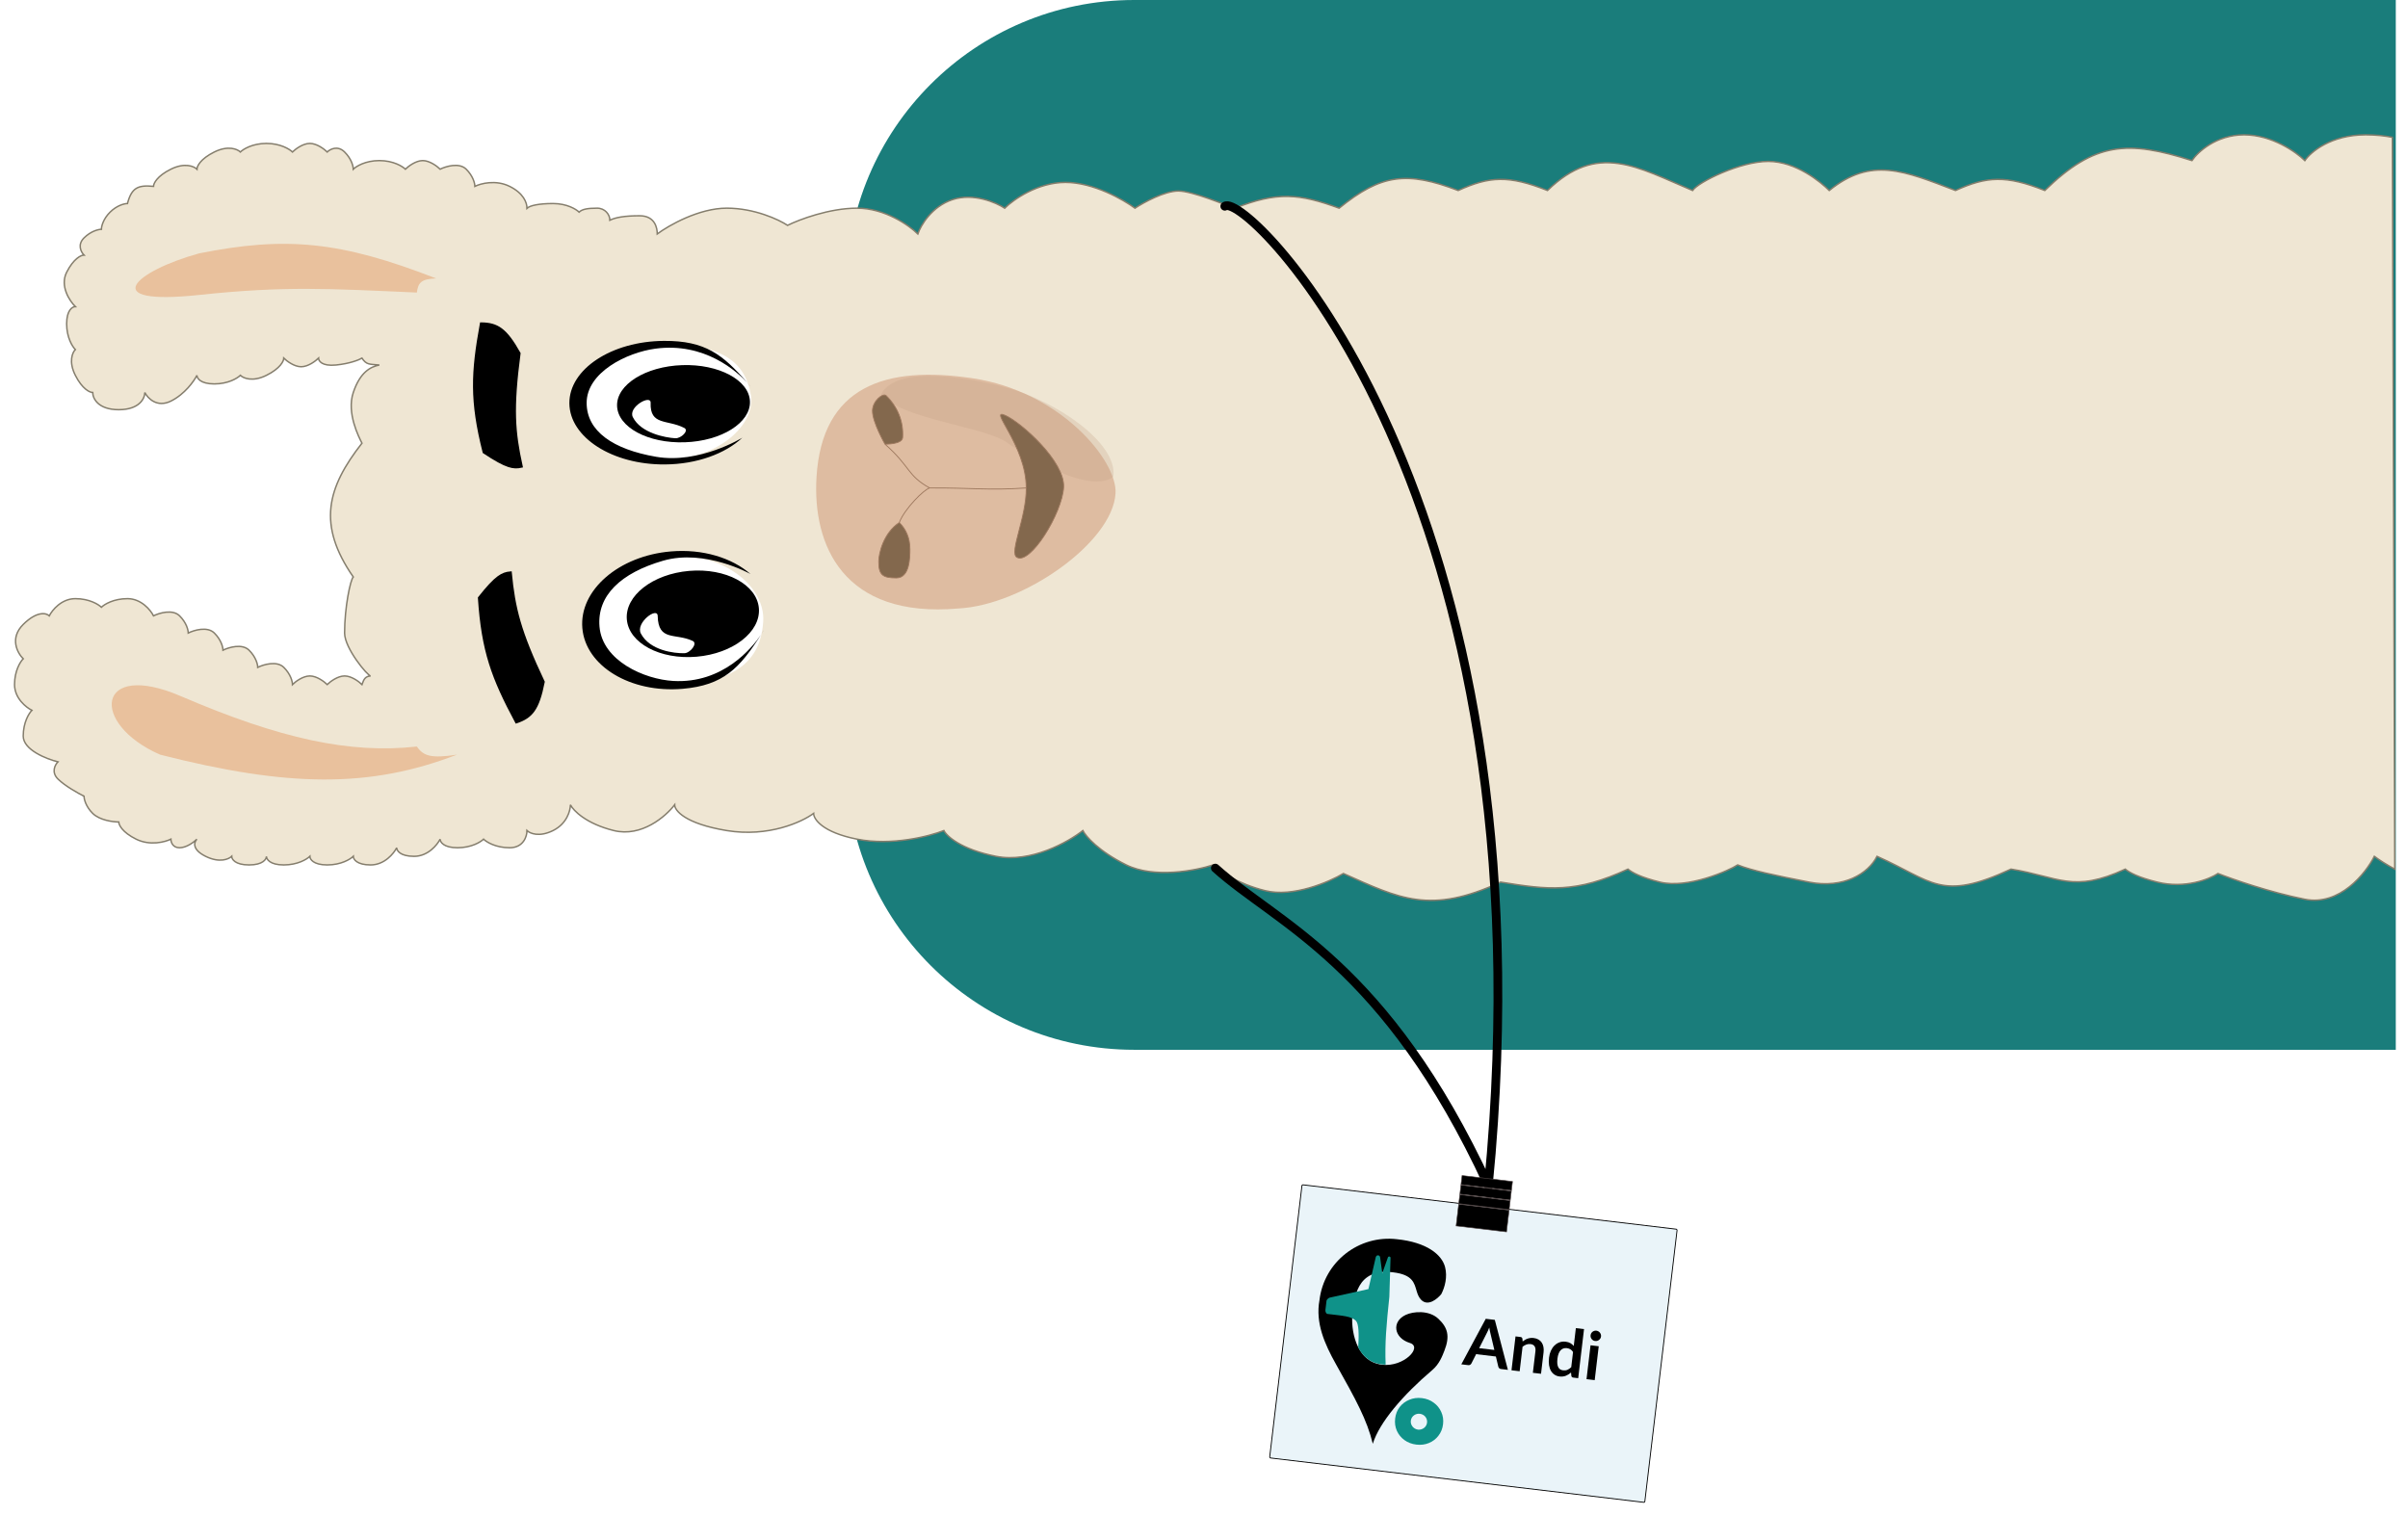 <svg width="828" height="521" viewBox="0 0 828 521" fill="none" xmlns="http://www.w3.org/2000/svg">
<g filter="url(#filter0_ii_1125_24049)">
<path d="M291 99C291 44.324 335.324 0 390 0H823.8V361H390C335.324 361 291 316.676 291 262V99Z" fill="#1A7D7B"/>
</g>
<g filter="url(#filter1_d_1125_24049)">
<path d="M249.897 67.585C240.34 67.585 229.987 73.492 226.005 76.446C226.005 74.477 225.271 70.196 219.939 70.196C214.821 70.196 211.695 70.745 209.704 71.729C209.704 69.76 208.028 67.585 205.329 67.585C201.967 67.585 200.122 67.962 199.127 68.947C198.131 67.962 194.945 65.993 190.167 65.993C185.388 65.993 182.203 66.655 181.207 67.64C181.207 65.671 180.013 62.448 175.234 60.085C170.456 57.722 165.279 59.101 163.288 60.085C163.288 59.101 162.691 56.541 160.301 54.178C157.912 51.815 153.333 53.193 151.342 54.178C150.346 53.193 147.758 51.224 145.368 51.224C142.979 51.224 140.391 53.193 139.395 54.178C138.4 53.193 135.214 51.224 130.436 51.224C125.657 51.224 122.471 53.193 121.476 54.178C121.476 53.193 120.879 50.633 118.489 48.27C116.1 45.907 113.512 47.286 112.516 48.27C111.521 47.286 108.932 45.317 106.543 45.317C104.154 45.317 101.566 47.286 100.57 48.27C99.575 47.286 96.389 45.317 91.61 45.317C86.832 45.317 83.646 47.286 82.651 48.27C81.655 47.286 78.469 45.907 73.691 48.27C68.912 50.633 67.718 53.193 67.718 54.178C66.722 53.193 63.537 51.815 58.758 54.178C53.98 56.541 52.785 59.101 52.785 60.085C47.474 59.585 45.278 60.484 43.825 65.993C42.83 65.993 40.241 66.584 37.852 68.947C35.463 71.31 34.866 73.87 34.866 74.854C33.87 74.854 31.282 75.445 28.892 77.808C26.503 80.171 27.897 82.731 28.892 83.715C27.897 83.715 25.309 84.897 22.919 89.623C20.53 94.349 23.915 99.469 25.906 101.438C24.91 101.438 22.919 102.619 22.919 107.345C22.919 112.071 24.91 115.222 25.906 116.206C24.91 117.191 23.517 120.342 25.906 125.068C28.295 129.794 30.884 130.975 31.879 130.975C31.879 132.944 33.671 136.883 40.839 136.883C48.007 136.883 49.798 132.944 49.798 130.975C50.794 132.944 53.98 136.292 58.758 133.929C63.537 131.566 66.722 127.037 67.718 125.068C67.718 126.052 68.912 128.021 73.691 128.021C78.469 128.021 81.655 126.052 82.651 125.068C83.646 126.052 86.832 127.431 91.61 125.068C96.389 122.705 97.583 120.145 97.583 119.16C98.579 120.145 101.167 122.114 103.557 122.114C105.946 122.114 108.534 120.145 109.53 119.16C109.53 120.145 110.724 121.996 115.503 121.523C120.281 121.051 123.467 119.751 124.463 119.16C126.049 121.523 126.994 121.184 130.436 121.523C127.449 122.114 123.865 123.886 121.476 130.975C119.087 138.064 123.467 146.431 124.463 148.4C112.47 163.734 109.025 176.441 121.476 194.402C120.48 195.387 118.489 204.819 118.489 213.68C118.489 218.974 126.454 228.448 127.449 228.448C125.732 228.578 125.154 229.355 124.463 231.402C123.467 230.418 120.879 228.448 118.489 228.448C116.1 228.448 113.512 230.418 112.516 231.402C111.521 230.418 108.932 228.448 106.543 228.448C104.154 228.448 101.566 230.418 100.57 231.402C100.57 230.418 99.973 227.858 97.583 225.495C95.194 223.132 90.615 224.51 88.624 225.495C88.624 224.51 88.026 221.95 85.637 219.587C83.248 217.224 78.668 218.603 76.677 219.587C76.677 218.603 76.08 216.043 73.691 213.68C71.302 211.317 66.722 212.695 64.731 213.68C64.731 212.695 64.134 210.135 61.745 207.772C59.355 205.409 54.776 206.788 52.785 207.772C51.789 205.803 48.604 201.865 43.825 201.865C39.047 201.865 35.861 203.834 34.866 204.819C33.87 203.834 30.684 201.865 25.906 201.865C21.127 201.865 17.942 205.803 16.946 207.772C15.951 206.788 12.765 206 7.987 210.726C3.208 215.452 5.996 220.572 7.987 222.541C6.991 223.526 5 226.676 5 231.402C5 236.128 8.982 239.279 10.973 240.263C9.978 241.248 7.987 244.399 7.987 249.125C7.987 253.851 15.95 257.001 19.932 257.986C18.937 258.97 17.543 261.53 19.932 263.893C22.322 266.256 26.901 268.816 28.892 269.801C28.892 270.785 29.489 273.345 31.878 275.708C34.268 278.071 38.847 278.662 40.838 278.662C40.838 279.647 42.033 282.206 46.811 284.569C51.59 286.932 56.767 285.554 58.758 284.569C58.758 285.554 59.355 287.523 61.744 287.523C64.133 287.523 66.722 285.554 67.717 284.569C66.722 285.554 65.925 288.114 70.704 290.477C75.482 292.84 78.668 291.461 79.663 290.477C79.663 291.461 80.858 293.431 85.636 293.431C90.415 293.431 91.61 291.461 91.61 290.477C91.61 291.461 92.804 293.431 97.583 293.431C102.361 293.431 105.547 291.461 106.542 290.477C106.542 291.461 107.737 293.431 112.516 293.431C117.294 293.431 120.48 291.461 121.475 290.477C121.475 291.461 122.67 293.431 127.448 293.431C132.227 293.431 135.413 289.492 136.408 287.523C136.408 288.508 137.603 290.477 142.381 290.477C147.16 290.477 150.345 286.539 151.341 284.569C151.341 285.554 152.535 287.523 157.314 287.523C162.092 287.523 165.278 285.554 166.274 284.569C167.269 285.554 170.455 287.523 175.233 287.523C180.012 287.523 181.206 283.585 181.206 281.616C182.202 282.6 185.388 283.979 190.166 281.616C194.945 279.253 196.139 274.724 196.139 272.754C197.135 274.724 201.515 279.253 211.072 281.616C220.629 283.979 228.991 276.693 231.978 272.754C231.978 274.724 235.562 279.253 249.897 281.616C264.233 283.979 275.781 278.662 279.763 275.708C279.763 277.677 282.75 282.206 294.696 284.569C306.642 286.932 319.584 283.585 324.561 281.616C325.557 283.585 330.535 288.114 342.481 290.477C354.427 292.84 367.369 285.554 372.346 281.616C373.342 283.585 377.722 288.705 387.279 293.431C396.836 298.157 411.172 295.4 417.145 293.431C419.136 295.4 425.507 299.929 435.064 302.292C444.621 304.655 456.966 299.338 461.943 296.384C481.194 304.983 491.795 310.579 515.974 299.338C532.473 302.015 541.763 303.209 559.793 294.875C561.209 296.1 564.395 297.763 570.766 299.338C580.323 301.701 594.513 295.4 597.5 293.431C602.478 295.4 610.054 296.975 622 299.338C633.946 301.701 642.444 296.384 645.43 290.477C664.681 299.075 667.321 306.116 691.5 294.875C707.999 297.552 712.763 303.209 730.793 294.875C732.209 296.1 735.395 297.763 741.766 299.338C751.323 301.701 759.686 298.353 762.672 296.384C767.65 298.353 780.592 302.882 792.538 305.245C804.484 307.608 813.444 296.384 816.43 290.477C818.024 291.659 820.543 293.314 823.45 294.875L822.633 43.222C819.994 42.698 816.931 42.363 813.444 42.363C801.498 42.363 794.529 48.27 792.538 51.224C789.551 48.27 781.189 42.363 771.632 42.363C762.075 42.363 755.704 48.27 753.713 51.224C731.744 44.199 720.312 44.743 703.112 61.507C689.752 56.193 683.131 56.627 672.407 61.507C654.826 54.794 643.428 49.77 629 61.507C626.013 58.553 617.557 51.5 608 51.5C598.443 51.5 583.991 58.553 582 61.507C563 53.5 549.312 44.743 532.112 61.507C518.752 56.193 512.131 56.627 501.407 61.507C483.826 54.794 474.894 55.849 460.466 67.585C446.881 62.58 439.109 61.825 424.643 67.585C421.656 66.6 409.977 61.678 405.199 61.678C400.42 61.678 393.252 65.616 390.266 67.585C386.284 64.631 375.93 58.724 366.373 58.724C356.816 58.724 348.454 64.631 345.467 67.585C342.481 65.616 334.716 62.268 327.548 64.631C320.38 66.994 316.597 73.492 315.602 76.446C312.615 73.492 304.253 67.585 294.696 67.585C285.139 67.585 274.785 71.523 270.803 73.492C267.817 71.523 259.454 67.585 249.897 67.585Z" fill="#EFE6D3" stroke="#847D6C" stroke-width="0.5"/>
<path d="M417.898 294.521C438.975 313.552 476.441 327.208 511.786 403.619C534.901 166.299 428.482 61.331 421.149 66.925" stroke="black" stroke-width="3" stroke-linecap="round"/>
<rect x="0.131" y="0.167" width="129.899" height="94.594" rx="0.35" transform="matrix(0.993 0.118 -0.118 0.993 447.606 403.215)" fill="#EAF4F9" stroke="black" stroke-width="0.3"/>
<path d="M513.841 460.223L512.49 454.524C512.42 454.27 512.352 453.97 512.285 453.625C512.219 453.279 512.156 452.907 512.095 452.508C511.951 452.883 511.806 453.234 511.66 453.562C511.514 453.883 511.377 454.162 511.249 454.4L508.617 459.604L513.841 460.223ZM518.5 467.063L516.138 466.783C515.873 466.751 515.665 466.662 515.514 466.513C515.363 466.357 515.258 466.176 515.198 465.969L514.369 462.474L507.567 461.668L505.943 464.872C505.862 465.039 505.726 465.184 505.535 465.307C505.344 465.431 505.119 465.477 504.862 465.446L502.477 465.164L510.885 449.509L513.996 449.878L518.5 467.063Z" fill="black"/>
<path d="M523.569 457.3C523.832 457.093 524.103 456.906 524.384 456.74C524.673 456.567 524.97 456.429 525.274 456.327C525.586 456.218 525.913 456.146 526.255 456.109C526.598 456.066 526.966 456.067 527.36 456.114C527.996 456.189 528.547 456.366 529.013 456.644C529.48 456.914 529.853 457.265 530.132 457.697C530.419 458.123 530.614 458.618 530.716 459.183C530.826 459.741 530.843 460.346 530.766 460.997L529.887 468.412L527.082 468.08L527.961 460.664C528.045 459.953 527.947 459.385 527.668 458.96C527.389 458.528 526.916 458.272 526.25 458.193C525.765 458.136 525.298 458.192 524.848 458.361C524.398 458.53 523.962 458.782 523.538 459.115L522.54 467.542L519.735 467.209L521.116 455.558L522.83 455.761C523.194 455.804 523.412 456.003 523.485 456.357L523.569 457.3Z" fill="black"/>
<path d="M540.896 460.919C540.623 460.495 540.307 460.182 539.948 459.978C539.596 459.775 539.204 459.648 538.772 459.597C538.348 459.546 537.957 459.58 537.597 459.699C537.238 459.818 536.917 460.025 536.637 460.322C536.357 460.612 536.123 460.998 535.935 461.483C535.748 461.96 535.614 462.535 535.535 463.209C535.454 463.89 535.438 464.476 535.488 464.965C535.546 465.448 535.659 465.853 535.827 466.18C535.997 466.499 536.221 466.745 536.5 466.916C536.78 467.08 537.102 467.183 537.465 467.226C538.048 467.295 538.558 467.233 538.996 467.039C539.433 466.845 539.86 466.547 540.277 466.143L540.896 460.919ZM544.672 453.052L542.672 469.928L540.958 469.724C540.587 469.68 540.372 469.482 540.314 469.13L540.209 467.977C539.676 468.459 539.083 468.83 538.43 469.091C537.785 469.352 537.058 469.435 536.247 469.339C535.612 469.264 535.044 469.062 534.546 468.734C534.047 468.406 533.635 467.97 533.308 467.424C532.989 466.872 532.768 466.213 532.644 465.446C532.528 464.679 532.526 463.819 532.639 462.866C532.741 462.002 532.954 461.214 533.276 460.5C533.599 459.786 534.012 459.182 534.516 458.689C535.019 458.196 535.596 457.834 536.245 457.604C536.895 457.366 537.602 457.293 538.367 457.384C539.018 457.461 539.562 457.629 540 457.888C540.437 458.147 540.817 458.472 541.139 458.864L541.867 452.72L544.672 453.052Z" fill="black"/>
<path d="M549.728 458.949L548.347 470.6L545.531 470.266L546.912 458.615L549.728 458.949ZM550.517 455.599C550.488 455.841 550.412 456.063 550.288 456.263C550.165 456.463 550.01 456.633 549.825 456.772C549.647 456.913 549.443 457.019 549.211 457.091C548.981 457.156 548.741 457.174 548.491 457.144C548.249 457.115 548.023 457.043 547.815 456.926C547.614 456.802 547.444 456.651 547.304 456.474C547.164 456.296 547.057 456.095 546.984 455.871C546.918 455.649 546.9 455.416 546.928 455.174C546.958 454.924 547.031 454.695 547.148 454.486C547.272 454.278 547.424 454.104 547.601 453.964C547.779 453.824 547.98 453.721 548.202 453.655C548.433 453.583 548.67 453.561 548.912 453.59C549.162 453.619 549.391 453.696 549.599 453.821C549.808 453.938 549.982 454.085 550.122 454.263C550.27 454.441 550.38 454.646 550.453 454.878C550.525 455.109 550.546 455.349 550.517 455.599Z" fill="black"/>
<path d="M518.908 412.153L518.022 419.626L500.689 417.571L501.575 410.099L518.908 412.153ZM519.297 408.867L518.931 411.956L501.598 409.901L501.964 406.813L519.297 408.867ZM519.687 405.579L519.321 408.668L501.988 406.614L502.354 403.525L519.687 405.579ZM520.076 402.292L519.71 405.381L502.378 403.326L502.744 400.238L520.076 402.292Z" fill="black" stroke="#4F4444" stroke-width="0.2"/>
<path fill-rule="evenodd" clip-rule="evenodd" d="M482.941 491.227C484.105 492.069 485.468 492.583 487.031 492.769C488.575 492.951 490.011 492.769 491.339 492.222C492.668 491.675 493.761 490.839 494.616 489.712C495.492 488.588 496.019 487.272 496.198 485.763C496.379 484.235 496.174 482.832 495.583 481.554C495.014 480.259 494.148 479.19 492.984 478.347C491.842 477.487 490.489 476.965 488.926 476.78C487.363 476.594 485.916 476.785 484.585 477.352C483.256 477.899 482.154 478.735 481.279 479.859C480.425 480.965 479.908 482.283 479.727 483.811C479.548 485.32 479.743 486.722 480.312 488.017C480.9 489.314 481.777 490.385 482.941 491.227ZM488.286 482.182C486.793 481.973 485.393 482.933 485.136 484.422C484.866 485.989 486.062 487.472 487.641 487.625C489.188 487.776 490.608 486.637 490.709 485.083C490.805 483.608 489.746 482.386 488.286 482.182Z" fill="#0F9289"/>
<path d="M495.598 441.005C494.248 442.683 490.963 445.418 488.63 442.936C487.821 442.075 487.448 441.052 487.13 440.001C486.303 437.267 485.847 434.335 479.032 433.528C466.252 432.013 465.705 442.459 465.041 448.066C464.537 452.314 465.724 464.172 475.266 465.303C482.719 466.186 489.295 459.196 484.793 457.817C479.291 456.131 478.402 450.511 483.345 448.168C485.962 446.927 491.372 446.475 494.591 449.501C497.777 452.494 498.649 455.416 496.66 460.482C495.93 462.343 494.924 465.063 492.503 467.123C482.318 475.788 474.294 485.175 472.044 492.49C470.074 484.33 466.238 477.328 459.388 465.144C455.428 458.101 452.268 450.86 453.705 443.104C455.262 429.966 467.206 420.582 480.381 422.143C490.524 423.19 495.784 427.397 496.896 431.726C497.76 435.091 496.839 438.615 495.598 441.005Z" fill="black"/>
<path d="M466.311 450.298C467.169 451.277 467.337 454.578 467.035 459.396C468.569 462.344 471.469 465.234 476.46 465.255C476.149 458.051 476.72 451.506 477.73 441.977L478.142 428.565C478.156 428.113 477.584 427.907 477.307 428.265C477.277 428.304 477.253 428.348 477.237 428.395L475.303 433.845L474.555 428.342C474.467 427.695 473.657 427.457 473.235 427.954C473.156 428.046 473.101 428.156 473.074 428.274L470.53 439.293L457.222 442.231C456.846 442.3 456.173 442.912 456.128 443.292L455.745 446.524C455.689 446.996 455.98 447.772 456.45 447.832L456.451 447.833L456.456 447.833L456.957 447.893C461.646 448.481 464.809 448.585 466.311 450.298Z" fill="#0F9289"/>
<path d="M68.47 83.126C46.276 89.254 33.045 101.195 68.47 97.425C97.939 94.289 113.026 95.266 143.337 96.602C143.757 93.173 144.903 91.903 149.967 91.751C117.08 78.941 98.389 77.169 68.47 83.126Z" fill="#E9C19D"/>
<path d="M55.061 255.514C30.689 244.852 33.1 222.895 62.137 235.377C96.433 250.121 120.4 255.272 143.335 252.719C145.6 255.998 148.262 256.857 157.124 255.514C127.068 267.091 98.953 266.7 55.061 255.514Z" fill="#E9C19D"/>
<path d="M329.552 205.243C351.742 204.116 382.531 182.661 383.58 165.687C384.278 154.378 364.507 130.584 334.442 126.078C304.377 121.572 282.685 128.878 280.764 159.979C279.317 183.402 289.891 208.716 329.552 205.243Z" fill="#DEBCA1"/>
<path opacity="0.25" d="M346.327 129.373C362.988 133.898 384.466 148.246 382.818 159.979C373.082 167.03 346.565 148.413 346.565 148.413C339.665 142.86 310.377 140.331 302.908 131.716C308.451 120.641 336.204 126.624 346.327 129.373Z" fill="#C29D80"/>
<g filter="url(#filter2_d_1125_24049)">
<path d="M308.177 195.444C303.528 195.425 302.125 194.447 302.151 189.755C302.167 186.922 303.835 179.94 309.221 176.406C311.301 178.463 312.914 181.408 312.891 185.642C312.875 188.474 312.836 195.463 308.177 195.444Z" fill="#83684D"/>
<path d="M310.377 147.125C310.228 149.595 304.307 149.425 304.307 149.425C304.307 149.425 299.984 141.95 300.007 137.962C300.026 134.574 303.645 131.711 304.695 132.74C308.746 136.711 310.702 141.769 310.377 147.125Z" fill="#83684D"/>
<path d="M365.736 164.286C366.237 155.357 351.115 141.999 345.702 139.563C339.469 136.758 352.842 149.666 352.875 164.498C352.998 174.515 346.932 186.674 349.624 188.328C354.175 191.126 365.236 173.216 365.736 164.286Z" fill="#83684D"/>
<path d="M352.875 164.498C339.835 165.398 333.996 164.408 319.657 164.498M352.875 164.498C352.998 174.515 346.932 186.674 349.624 188.328C354.175 191.126 365.236 173.216 365.736 164.286C366.237 155.357 351.115 141.999 345.702 139.563C339.469 136.758 352.842 149.666 352.875 164.498ZM319.657 164.498C317.766 164.995 311.083 171.57 309.221 176.406M319.657 164.498C311.807 160.124 313.195 157.286 304.307 149.425M309.221 176.406C303.835 179.94 302.167 186.922 302.151 189.755C302.125 194.447 303.528 195.425 308.177 195.444C312.836 195.463 312.875 188.474 312.891 185.642C312.914 181.408 311.301 178.463 309.221 176.406ZM304.307 149.425C304.307 149.425 310.228 149.595 310.377 147.125C310.702 141.769 308.746 136.711 304.695 132.74C303.645 131.711 300.026 134.574 300.007 137.962C299.984 141.95 304.307 149.425 304.307 149.425Z" stroke="#9D785E" stroke-width="0.3" stroke-linecap="round"/>
</g>
<path d="M228.586 154.126C246.629 154.012 259.993 142.243 258.144 131.631C255.646 117.295 243.407 114.196 225.364 114.31C207.322 114.424 198.712 126.695 198.762 134.662C198.837 146.395 210.543 154.24 228.586 154.126Z" fill="white"/>
<path d="M228.585 155.714C210.542 155.828 195.855 146.408 195.781 134.675C195.707 122.941 210.274 113.337 228.316 113.223C242.505 113.133 248.59 117.944 256.935 127.59C257.716 128.44 258.116 128.969 258.116 128.969C257.717 128.499 257.323 128.04 256.935 127.59C253.443 123.795 242.339 113.62 225.363 115.897C215.592 117.208 201.654 124.014 201.721 134.637C201.782 144.271 210.731 150.515 225.598 153.077C240.464 155.639 255.257 146.518 255.257 146.518C249.379 152.015 239.634 155.644 228.585 155.714Z" fill="black"/>
<ellipse cx="13.279" cy="22.869" rx="13.279" ry="22.869" transform="matrix(0.034 0.999 0.999 -0.034 211.73 122.339)" fill="black"/>
<path d="M223.724 134.488C223.828 131.552 215.856 135.982 217.61 139.454C220.384 144.943 228.727 146.501 232.195 146.706C234.185 146.823 237.041 144.063 235.289 143.159C229.46 140.152 223.441 142.46 223.724 134.488Z" fill="white"/>
<path d="M230.834 187.414C248.752 185.892 263.201 197.752 262.434 209.714C261.398 225.875 249.563 230.436 231.644 231.957C213.726 233.479 203.946 220.628 203.194 211.769C202.086 198.722 212.915 188.935 230.834 187.414Z" fill="white"/>
<path d="M230.68 185.623C212.762 187.144 199.134 198.953 200.241 212C201.349 225.047 216.772 234.39 234.691 232.869C248.782 231.672 254.337 225.77 261.648 214.288C262.338 213.273 262.682 212.647 262.682 212.647C262.333 213.206 261.989 213.753 261.648 214.288C258.564 218.825 248.568 231.147 231.491 230.166C221.661 229.602 207.143 223.311 206.14 211.499C205.231 200.787 213.485 193.031 227.981 188.826C242.478 184.621 258.078 193.406 258.078 193.406C251.691 187.834 241.653 184.691 230.68 185.623Z" fill="black"/>
<ellipse cx="14.818" cy="22.793" rx="14.818" ry="22.793" transform="matrix(-0.085 -0.996 0.996 -0.085 216.798 223.772)" fill="black"/>
<path d="M226.149 207.805C226.07 204.532 218.411 210.171 220.372 213.873C223.474 219.726 231.875 220.709 235.339 220.626C237.327 220.577 239.999 217.254 238.199 216.406C232.21 213.586 226.363 216.692 226.149 207.805Z" fill="white"/>
<path d="M177.578 244.244C173.506 236.63 170.629 230.543 168.617 224.11C166.587 217.622 165.43 210.762 164.826 201.609C167.777 197.874 169.781 195.755 171.435 194.546C172.91 193.466 174.109 193.112 175.491 192.992C176.671 205.166 178.565 213.069 186.811 230.497C185.871 235.251 184.841 238.262 183.384 240.307C181.999 242.251 180.197 243.366 177.578 244.244Z" fill="black" stroke="black"/>
<path d="M165.497 107.353C163.957 115.775 163.087 122.393 163.145 129.075C163.203 135.814 164.206 142.638 166.438 151.459C170.392 154.088 172.95 155.48 174.896 156.119C176.631 156.69 177.881 156.662 179.233 156.356C176.622 144.509 176.001 136.473 178.502 117.522C176.15 113.323 174.246 110.794 172.233 109.306C170.318 107.891 168.26 107.387 165.497 107.353Z" fill="black" stroke="black"/>
</g>
<defs>
<filter id="filter0_ii_1125_24049" x="291" y="-4" width="532.8" height="369" filterUnits="userSpaceOnUse" color-interpolation-filters="sRGB">
<feFlood flood-opacity="0" result="BackgroundImageFix"/>
<feBlend mode="normal" in="SourceGraphic" in2="BackgroundImageFix" result="shape"/>
<feColorMatrix in="SourceAlpha" type="matrix" values="0 0 0 0 0 0 0 0 0 0 0 0 0 0 0 0 0 0 127 0" result="hardAlpha"/>
<feOffset dy="4"/>
<feGaussianBlur stdDeviation="2"/>
<feComposite in2="hardAlpha" operator="arithmetic" k2="-1" k3="1"/>
<feColorMatrix type="matrix" values="0 0 0 0 0 0 0 0 0 0 0 0 0 0 0 0 0 0 0.25 0"/>
<feBlend mode="normal" in2="shape" result="effect1_innerShadow_1125_24049"/>
<feColorMatrix in="SourceAlpha" type="matrix" values="0 0 0 0 0 0 0 0 0 0 0 0 0 0 0 0 0 0 127 0" result="hardAlpha"/>
<feOffset dy="-4"/>
<feGaussianBlur stdDeviation="2"/>
<feComposite in2="hardAlpha" operator="arithmetic" k2="-1" k3="1"/>
<feColorMatrix type="matrix" values="0 0 0 0 0 0 0 0 0 0 0 0 0 0 0 0 0 0 0.25 0"/>
<feBlend mode="normal" in2="effect1_innerShadow_1125_24049" result="effect2_innerShadow_1125_24049"/>
</filter>
<filter id="filter1_d_1125_24049" x="0.75" y="42.113" width="826.952" height="478.618" filterUnits="userSpaceOnUse" color-interpolation-filters="sRGB">
<feFlood flood-opacity="0" result="BackgroundImageFix"/>
<feColorMatrix in="SourceAlpha" type="matrix" values="0 0 0 0 0 0 0 0 0 0 0 0 0 0 0 0 0 0 127 0" result="hardAlpha"/>
<feOffset dy="4"/>
<feGaussianBlur stdDeviation="2"/>
<feComposite in2="hardAlpha" operator="out"/>
<feColorMatrix type="matrix" values="0 0 0 0 0 0 0 0 0 0 0 0 0 0 0 0 0 0 0.25 0"/>
<feBlend mode="normal" in2="BackgroundImageFix" result="effect1_dropShadow_1125_24049"/>
<feBlend mode="normal" in="SourceGraphic" in2="effect1_dropShadow_1125_24049" result="shape"/>
</filter>
<filter id="filter2_d_1125_24049" x="298.857" y="130.678" width="68.042" height="65.216" filterUnits="userSpaceOnUse" color-interpolation-filters="sRGB">
<feFlood flood-opacity="0" result="BackgroundImageFix"/>
<feColorMatrix in="SourceAlpha" type="matrix" values="0 0 0 0 0 0 0 0 0 0 0 0 0 0 0 0 0 0 127 0" result="hardAlpha"/>
<feOffset dy="-0.7"/>
<feGaussianBlur stdDeviation="0.5"/>
<feComposite in2="hardAlpha" operator="out"/>
<feColorMatrix type="matrix" values="0 0 0 0 0 0 0 0 0 0 0 0 0 0 0 0 0 0 0.25 0"/>
<feBlend mode="normal" in2="BackgroundImageFix" result="effect1_dropShadow_1125_24049"/>
<feBlend mode="normal" in="SourceGraphic" in2="effect1_dropShadow_1125_24049" result="shape"/>
</filter>
</defs>
</svg>
